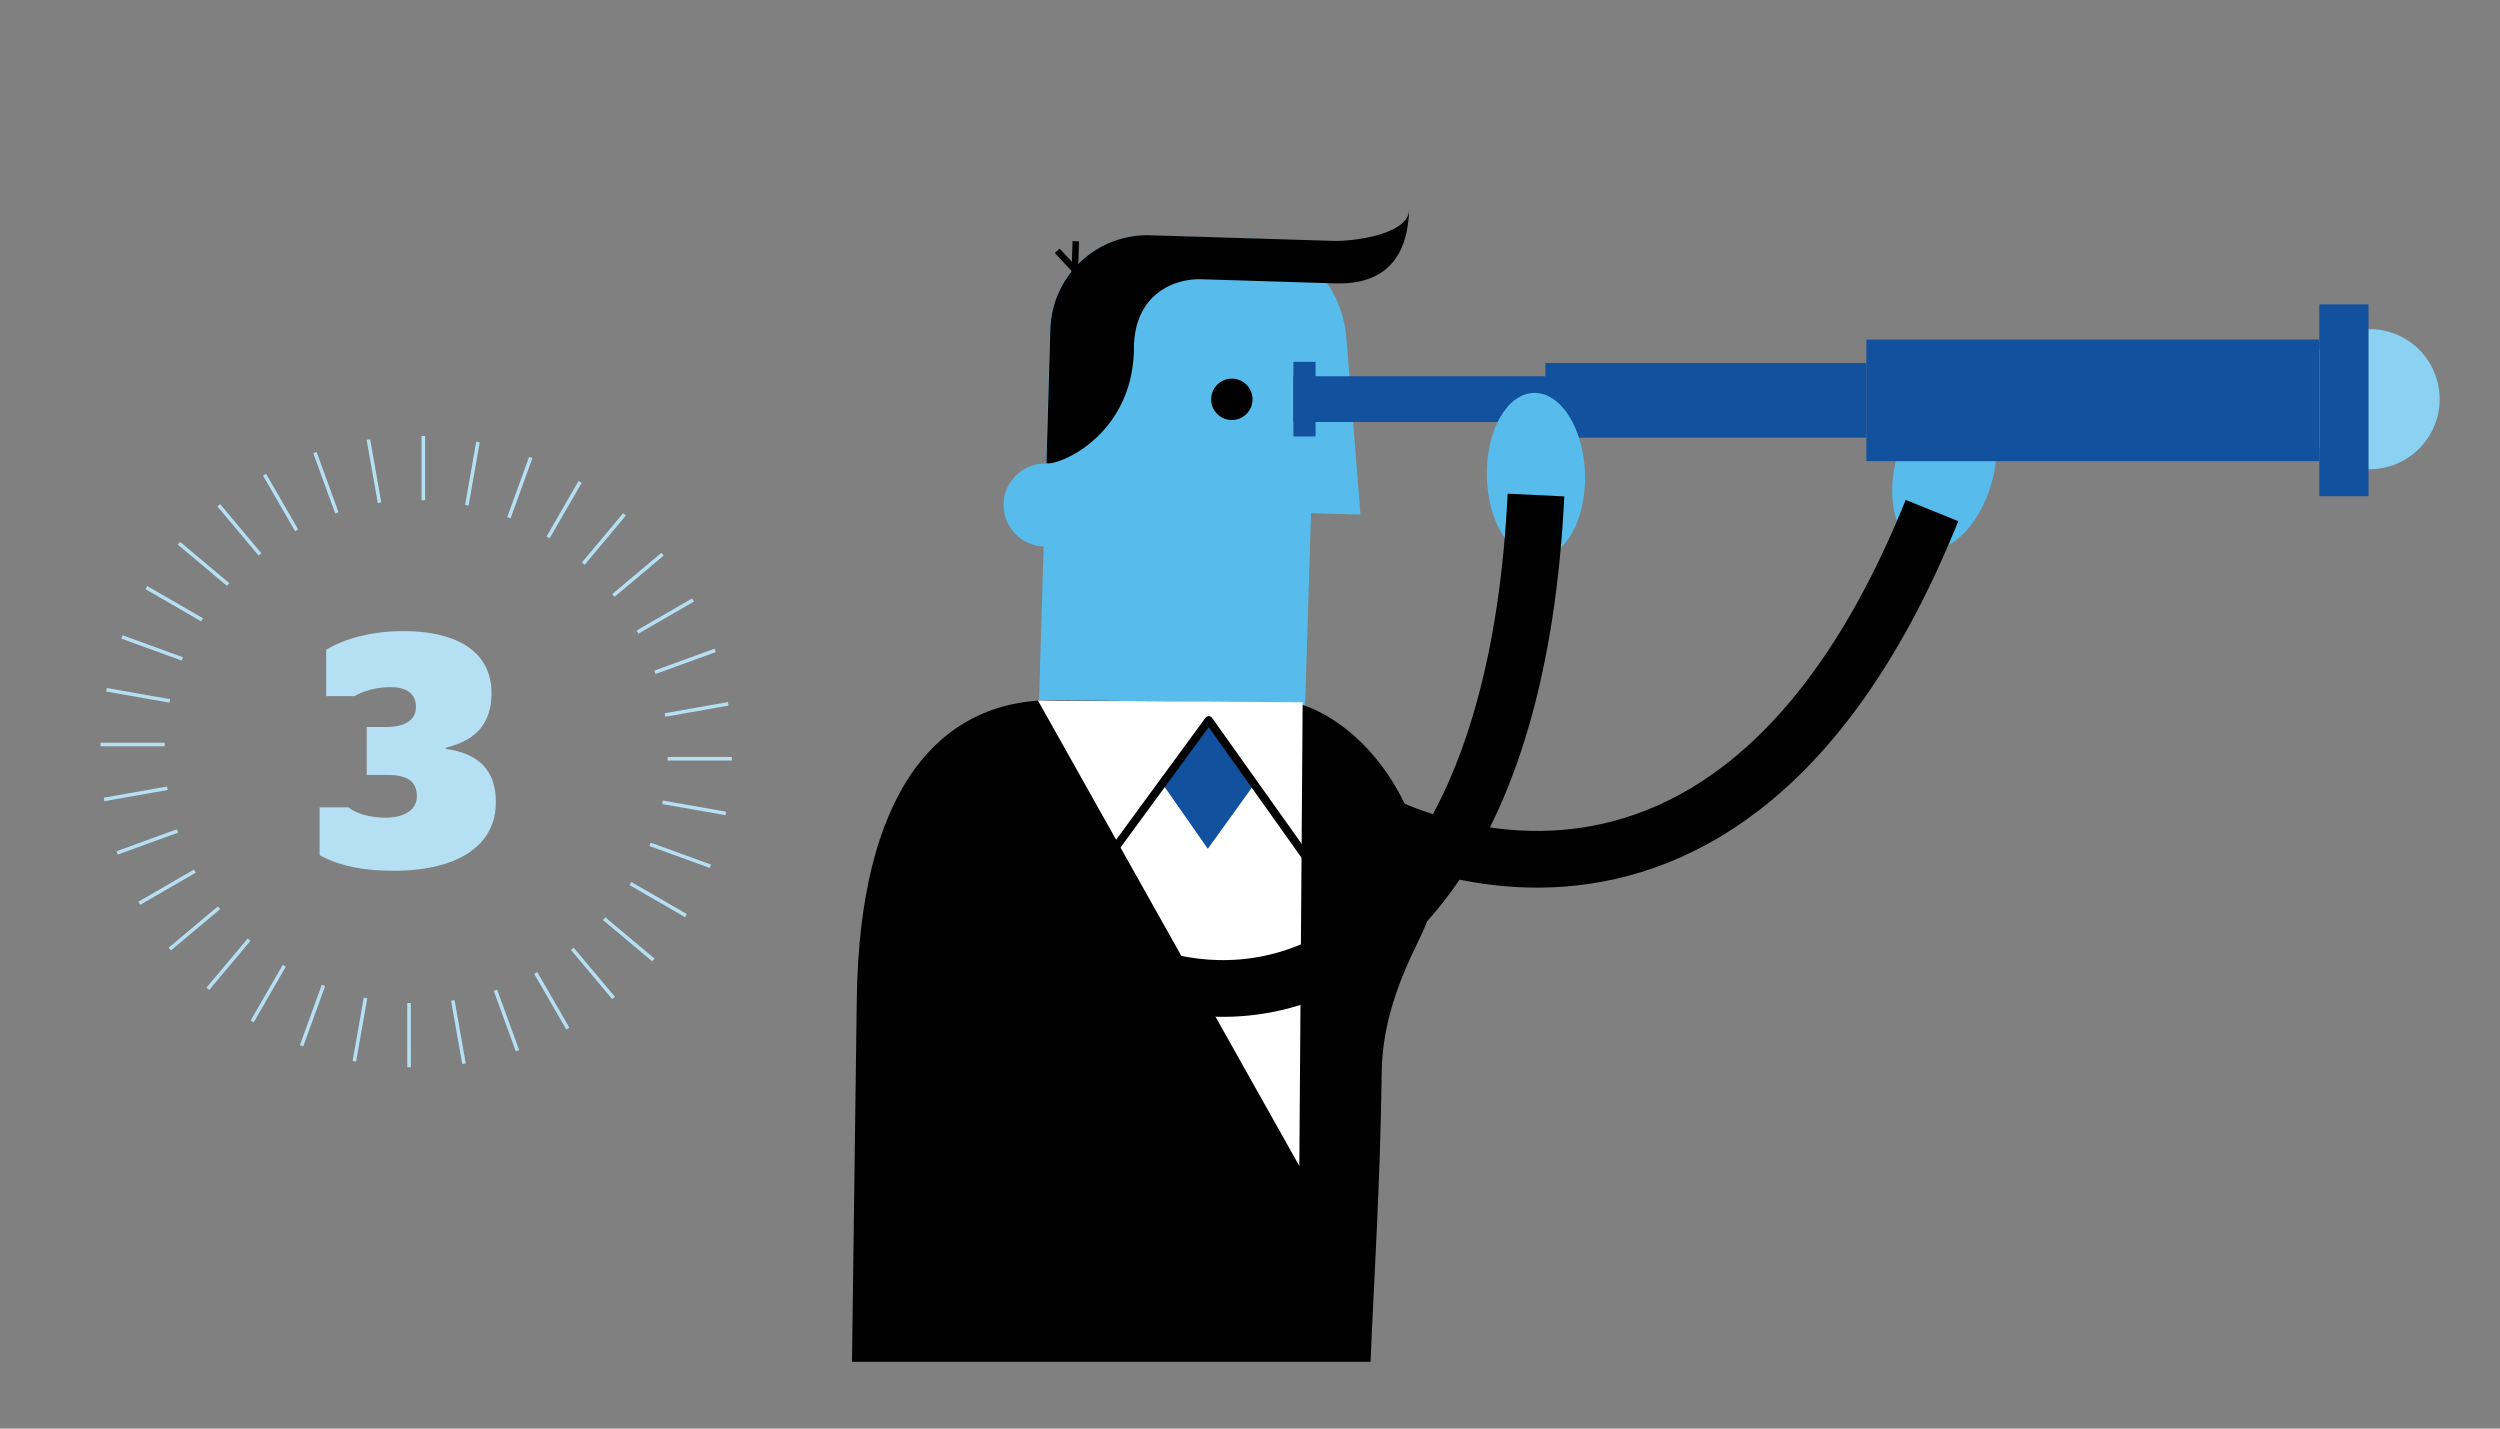 <svg id="Layer_1" data-name="Layer 1" xmlns="http://www.w3.org/2000/svg" xmlns:xlink="http://www.w3.org/1999/xlink" viewBox="0 0 700 400" width="700" height="400"><rect x="0" y="0" width="700" height="400" fill="#808080" stroke="none"/><defs><style>.cls-1,.cls-11,.cls-2,.cls-6{fill:none;}.cls-2{stroke:#b5dff3;}.cls-2,.cls-6{stroke-miterlimit:10;}.cls-3{fill:#b5dff3;}.cls-4{clip-path:url(#clip-path);}.cls-5{fill:#57bceb;}.cls-11,.cls-6{stroke:#010101;}.cls-6{stroke-width:15.88px;}.cls-7{fill:#8bd1f2;}.cls-8{fill:#010101;}.cls-9{fill:#fff;}.cls-10{fill:#12519e;}.cls-11{stroke-linecap:square;stroke-linejoin:round;stroke-width:2.28px;}</style><clipPath id="clip-path"><rect class="cls-1" x="-88.5" y="16.2" width="1920" height="365.11"/></clipPath></defs><title>Header</title><line class="cls-2" x1="46.13" y1="208.46" x2="28.15" y2="208.46"/><path class="cls-3" d="M89.49,239.45V226.06h8.09c2,1.58,5.67,2.88,10.5,2.88s8.64-2,8.64-6-2.51-5.95-8.18-5.95h-5.86V203.56H108c5.76,0,8.46-2.14,8.46-5.67s-2.51-5.48-7-5.48a20.85,20.85,0,0,0-10.23,2.51h-7.9v-13c5.21-3.07,12.55-5.21,21.66-5.21,14.41,0,24.63,5.39,24.63,17.38,0,8.74-4.65,13.29-12.73,15.24v0.37c9.29,1.3,13.94,6.14,13.94,14.87,0.09,12.18-10.69,19.24-28.54,19.24C99.9,243.81,94,241.86,89.49,239.45Z"/><line class="cls-2" x1="118.53" y1="140.05" x2="118.53" y2="122.07"/><line class="cls-2" x1="106.27" y1="140.77" x2="103.15" y2="123.07"/><line class="cls-2" x1="94.33" y1="143.61" x2="88.18" y2="126.72"/><line class="cls-2" x1="83.05" y1="148.48" x2="74.07" y2="132.91"/><line class="cls-2" x1="72.8" y1="155.24" x2="61.25" y2="141.47"/><line class="cls-2" x1="63.88" y1="163.67" x2="50.11" y2="152.11"/><line class="cls-2" x1="56.56" y1="173.53" x2="40.99" y2="164.53"/><line class="cls-2" x1="51.06" y1="184.5" x2="34.16" y2="178.35"/><line class="cls-2" x1="47.55" y1="196.26" x2="29.83" y2="193.14"/><line class="cls-2" x1="46.85" y1="220.71" x2="29.14" y2="223.84"/><line class="cls-2" x1="49.69" y1="232.66" x2="32.8" y2="238.81"/><line class="cls-2" x1="54.56" y1="243.92" x2="38.99" y2="252.92"/><line class="cls-2" x1="61.32" y1="254.18" x2="47.54" y2="265.74"/><line class="cls-2" x1="69.75" y1="263.1" x2="58.19" y2="276.88"/><line class="cls-2" x1="79.6" y1="270.42" x2="70.61" y2="286"/><line class="cls-2" x1="90.57" y1="275.92" x2="84.43" y2="292.82"/><line class="cls-2" x1="102.34" y1="279.44" x2="99.22" y2="297.15"/><line class="cls-2" x1="114.53" y1="280.85" x2="114.54" y2="298.83"/><line class="cls-2" x1="126.79" y1="280.13" x2="129.92" y2="297.84"/><line class="cls-2" x1="138.73" y1="277.29" x2="144.89" y2="294.18"/><line class="cls-2" x1="150" y1="272.42" x2="158.99" y2="287.99"/><line class="cls-2" x1="160.25" y1="265.67" x2="171.81" y2="279.44"/><line class="cls-2" x1="169.17" y1="257.24" x2="182.95" y2="268.79"/><line class="cls-2" x1="176.5" y1="247.38" x2="192.07" y2="256.37"/><line class="cls-2" x1="182" y1="236.41" x2="198.9" y2="242.55"/><line class="cls-2" x1="185.51" y1="224.65" x2="203.22" y2="227.76"/><line class="cls-2" x1="186.93" y1="212.45" x2="204.91" y2="212.45"/><line class="cls-2" x1="186.21" y1="200.2" x2="203.91" y2="197.07"/><line class="cls-2" x1="183.37" y1="188.25" x2="200.26" y2="182.1"/><line class="cls-2" x1="178.5" y1="176.99" x2="194.06" y2="167.99"/><line class="cls-2" x1="171.75" y1="166.73" x2="185.51" y2="155.17"/><line class="cls-2" x1="163.32" y1="157.81" x2="174.86" y2="144.03"/><line class="cls-2" x1="153.46" y1="150.48" x2="162.44" y2="134.92"/><line class="cls-2" x1="142.49" y1="144.98" x2="148.62" y2="128.09"/><line class="cls-2" x1="130.72" y1="141.47" x2="133.83" y2="123.77"/><g class="cls-4"><path class="cls-5" d="M531.19,127.7c-3.41,12.33-.24,23.93,7.08,26s16-6.34,19.42-18.63,0.24-24-7.09-26S534.6,115.38,531.19,127.7Z"/><path class="cls-6" d="M371.87,221.95c8.67,8.66,110.32,66.66,169.09-79"/><ellipse class="cls-7" cx="663.51" cy="111.76" rx="19.59" ry="19.6"/><path class="cls-5" d="M377,94.72c-1.3-15.35-12.84-27.56-27.83-28l1.53,0.06-28.66-.89a27.15,27.15,0,0,0-28,26.29L290.6,207.12l73.91,20.56,2.58-84,13.84,0.42Z"/><path class="cls-8" d="M339.13,111.6a5.79,5.79,0,1,1,5.61,6A5.79,5.79,0,0,1,339.13,111.6Z"/><path class="cls-8" d="M373.45,67.45l-51.36-1.58a27.15,27.15,0,0,0-28,26.29L293,129.8c5.19,0.16,24.67-9.19,24.51-33,0.45-14.56,11.31-18.84,18.87-18.61l37.28,1.15c7.28,0.21,20.29-1.17,20.88-20.51C394.29,65.76,378.6,67.6,373.45,67.45Z"/><polygon class="cls-8" points="304.82 78.26 303.5 79.53 295.35 70.85 296.68 69.6 304.82 78.26"/><polygon class="cls-8" points="301.76 79.48 299.94 79.42 300.31 67.52 302.13 67.58 301.76 79.48"/><path class="cls-5" d="M304.2,141.75A11.6,11.6,0,1,1,293,129.8,11.58,11.58,0,0,1,304.2,141.75Z"/><path class="cls-8" d="M363.37,196.94c17,4.84,37,26.87,36.57,59.34-0.07,4.55-12.78,21.3-13.06,44C386,366,380,396.3,384.48,479.91c-64.87,11.26-156.1,4.13-156.1,4.13s9.27-34.47,9.69-65.72,1.44-108.79,1.83-138.62c0.76-56.75,21.86-84.11,55.73-83.67S363.37,196.94,363.37,196.94Z"/><polygon class="cls-9" points="290.61 196.12 363.81 326.47 364.74 196.65 290.61 196.12"/><polygon class="cls-10" points="350.67 220.34 338.45 202.84 325.97 220.17 338.19 237.67 350.67 220.34"/><polyline class="cls-11" points="365.02 239.03 338.45 201.66 311.34 238.65"/><rect class="cls-10" x="362.15" y="105.36" width="89.89" height="12.8"/><rect class="cls-10" x="362.15" y="101.31" width="6.21" height="20.9"/><rect class="cls-10" x="649.4" y="85.23" width="13.79" height="53.71"/><rect class="cls-10" x="432.71" y="101.64" width="89.89" height="20.9"/><rect class="cls-10" x="522.59" y="95.06" width="126.8" height="34.06"/><path class="cls-5" d="M416.32,133.48c0.29,12.78,6.7,23,14.29,22.81s13.5-10.7,13.2-23.45-6.71-23-14.31-22.82S416,120.69,416.32,133.48Z"/><path class="cls-6" d="M272.28,225.07c25.93,72.08,149.26,89.72,157.79-86.46"/></g></svg>